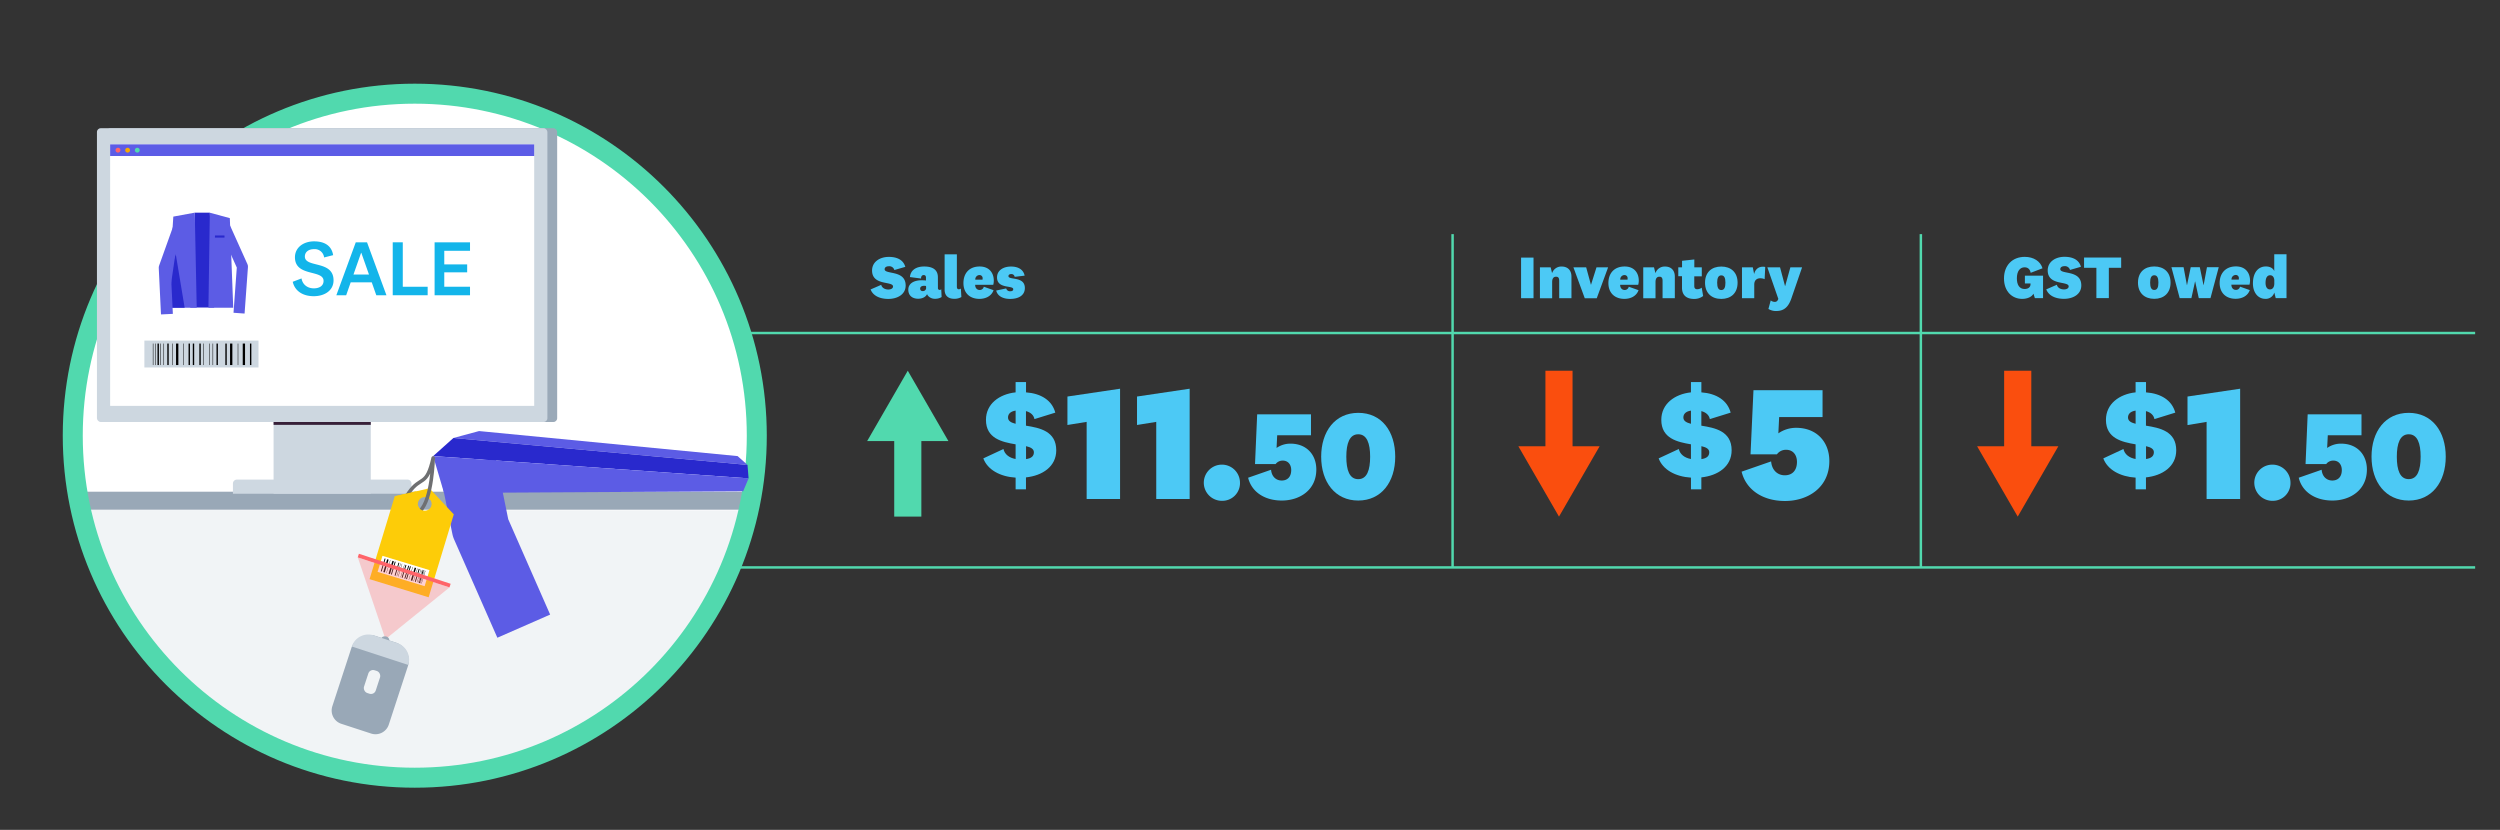 <svg xmlns="http://www.w3.org/2000/svg" viewBox="0 0 1440 478.02"><rect x="0" y="0" width="1440" height="478.02" fill="#333333" stroke="none"/><defs><style>.cls-1{isolation:isolate;}.cls-2{fill:#4cc9f5;}.cls-18,.cls-19,.cls-20,.cls-24,.cls-25,.cls-27,.cls-28,.cls-29,.cls-3,.cls-30,.cls-9{fill:none;}.cls-3,.cls-9{stroke:#51d9ae;}.cls-18,.cls-19,.cls-20,.cls-27,.cls-28,.cls-29,.cls-3,.cls-9{stroke-miterlimit:10;}.cls-3{stroke-width:1.42px;}.cls-4{fill:#51d9ae;}.cls-5{fill:#fa4e0e;}.cls-6{fill:#fff;}.cls-7{fill:#99a8b7;}.cls-8{fill:#f1f4f6;}.cls-9{stroke-width:11.52px;}.cls-10{fill:#cdd7e0;}.cls-11{fill:#371f38;}.cls-12{fill:#9aa9b8;}.cls-13{fill:#ced8e1;}.cls-14{fill:#5c5ce6;}.cls-15,.cls-31,.cls-32{fill:#ff6469;}.cls-16{fill:#f8a900;}.cls-17{fill:#51daaf;}.cls-18,.cls-19,.cls-20,.cls-27,.cls-28,.cls-29{stroke:#000;}.cls-18{stroke-width:0.27px;}.cls-19{stroke-width:0.8px;}.cls-20{stroke-width:1.33px;}.cls-21{fill:#13b5ea;}.cls-22{fill:#2929cd;}.cls-23{fill:#5c5ce5;}.cls-24,.cls-25{stroke:#5c5ce5;}.cls-24,.cls-25,.cls-30{stroke-linejoin:round;}.cls-24{stroke-width:6.39px;}.cls-25{stroke-width:6.85px;}.cls-26{fill:#fdcc08;}.cls-27{stroke-width:0.17px;}.cls-28{stroke-width:0.51px;}.cls-29{stroke-width:0.85px;}.cls-30{stroke:#6e6f71;stroke-linecap:round;stroke-width:2.06px;}.cls-31{opacity:0.3;}.cls-32{mix-blend-mode:multiply;}</style></defs><title>v1c2-what-happens NZ</title><g class="cls-1"><g id="titles"><path class="cls-2" d="M1176.8,158.8v12.91h-4.72l-.81-2.55c-.94,1.88-3.57,3-6.47,3-5.77,0-10.5-4.27-10.5-11.79s4.83-12.42,11.94-12.42c5.17,0,9.09,2.59,10.25,6.58l-6.83,2.62c-.31-1.82-1.36-3.18-3.49-3.18-2.52,0-4.45,2-4.45,6.36,0,3.61,1.37,6.13,4.48,6.13,2.13,0,3.39-1.12,3.39-2.77v-.42h-3.25V158.8Z"/><path class="cls-2" d="M1178.64,166.67l6.12-2.66c.39,1.79,2.21,2.7,4.1,2.7,1.47,0,2.69-.6,2.69-1.75,0-3.22-12.07-.28-12.07-9.21,0-5,4.48-7.83,9.66-7.83s8.43,2,9.48,5.74l-6.3,1.82a3,3,0,0,0-3.18-2.17c-1.51,0-2.42.7-2.42,1.71,0,3.22,12.11.25,12.11,9.38,0,5.17-4.8,7.73-10,7.73S1179.93,170.1,1178.64,166.67Z"/><path class="cls-2" d="M1207.52,171.71V154.25h-7.1v-5.91h21.37v5.91h-7.1v17.46Z"/><path class="cls-2" d="M1240.86,172.13c-5.6,0-9.38-3.36-9.38-9.34s3.78-9.31,9.38-9.31,9.38,3.36,9.38,9.31S1246.46,172.13,1240.86,172.13Zm0-13.58c-1.71,0-2.38,1.54-2.38,4.24s.67,4.23,2.38,4.23,2.38-1.5,2.38-4.23S1242.57,158.55,1240.86,158.55Z"/><path class="cls-2" d="M1267.08,153.9l2.14,10.32h.07l1.92-10.32H1278l-4.76,17.81h-6.75l-2.07-9.59h-.07l-2.1,9.59h-6.75l-4.76-17.81h7l1.92,10.32h.07l2.13-10.32Z"/><path class="cls-2" d="M1290.24,165.1l5.64,2c-1.23,3.47-4.62,5-8.16,5-5.59,0-9.2-3.46-9.2-9.1s3.47-9.55,9.35-9.55c5.56,0,8.15,3.74,8.15,8.19a9.93,9.93,0,0,1-.32,2.34h-10.42c0,1.93,1.15,3,2.59,3A2.32,2.32,0,0,0,1290.24,165.1Zm-.73-4.06a2.62,2.62,0,0,0,.07-.77,1.76,1.76,0,0,0-1.82-1.89,2.48,2.48,0,0,0-2.41,2.66Z"/><path class="cls-2" d="M1310,168.49a5.06,5.06,0,0,1-5.21,3.64c-4,0-7.1-3.39-7.1-8.89,0-6.33,3.11-9.76,7.45-9.76,2.38,0,4.13,1,4.83,2.66v-9.69h7.06v25.26h-6.22Zm0-6.82c0-2-1-3.12-2.38-3.12-1.79,0-2.66,1.58-2.66,4.38,0,2.45,1,3.78,2.52,3.78s2.52-1.26,2.52-3.43Z"/><line class="cls-3" x1="340.04" y1="191.82" x2="1425.68" y2="191.82"/><line class="cls-3" x1="836.69" y1="134.86" x2="836.69" y2="326.84"/><line class="cls-3" x1="1106.42" y1="134.86" x2="1106.42" y2="326.84"/><line class="cls-3" x1="341.6" y1="326.84" x2="1425.68" y2="326.84"/><polygon class="cls-4" points="522.88 213.53 499.49 254.04 515.07 254.04 515.07 297.57 530.7 297.57 530.7 254.04 546.28 254.04 522.88 213.53"/><path class="cls-2" d="M501.47,166.72l6.12-2.66c.39,1.79,2.21,2.7,4.09,2.7,1.47,0,2.7-.6,2.7-1.75,0-3.22-12.07-.28-12.07-9.2,0-5,4.48-7.84,9.65-7.84s8.44,2,9.49,5.74l-6.3,1.82a3,3,0,0,0-3.19-2.17c-1.5,0-2.41.7-2.41,1.71,0,3.22,12.11.25,12.11,9.38,0,5.18-4.8,7.73-10,7.73S502.76,170.15,501.47,166.72Z"/><path class="cls-2" d="M540.25,165.88a1,1,0,0,0,1,1.12,1.3,1.3,0,0,0,.91-.38l.21,4.48a6.88,6.88,0,0,1-3.71,1,5.18,5.18,0,0,1-4-1.61,3.08,3.08,0,0,1-.67-1.08c-.73,1.64-2.73,2.66-5.11,2.66-3.46,0-5.7-1.89-5.7-5.22,0-3.53,3.15-5.42,7.73-5.42a23.74,23.74,0,0,1,2.45.14V159.9c0-.94-.45-1.47-1.33-1.47s-1.54.67-1.5,2l-6.4-.84c.28-3.67,3.18-6.09,8.18-6.09,5.64,0,7.91,2.45,7.91,6.2Zm-6.86-1.15a6.26,6.26,0,0,0-1-.11c-1.57,0-2.38.6-2.38,1.65a1.37,1.37,0,0,0,1.54,1.4,1.82,1.82,0,0,0,1.89-2.1Z"/><path class="cls-2" d="M553.75,171.1a7.81,7.81,0,0,1-4.26,1c-2.59,0-5.39-1.22-5.39-5.25V146.5h7.06v18.68c0,1,.42,1.44,1.09,1.44a1.94,1.94,0,0,0,1.22-.42Z"/><path class="cls-2" d="M566.66,165.15l5.63,2c-1.22,3.47-4.62,5-8.15,5-5.6,0-9.2-3.46-9.2-9.09,0-5.78,3.46-9.56,9.34-9.56,5.56,0,8.15,3.75,8.15,8.19a10.4,10.4,0,0,1-.31,2.34H561.69c0,1.93,1.16,3,2.59,3A2.33,2.33,0,0,0,566.66,165.15Zm-.74-4.06a2.62,2.62,0,0,0,.07-.77,1.76,1.76,0,0,0-1.81-1.89,2.48,2.48,0,0,0-2.42,2.66Z"/><path class="cls-2" d="M579.57,166.13a2.21,2.21,0,0,0,2.31,1.64c1.09,0,1.75-.38,1.75-1.19,0-2.41-9.34,0-9.34-6.78,0-4.13,3.68-6.27,8.08-6.27s7.21,2,7.81,5.25l-5.74.67a1.83,1.83,0,0,0-2-1.58c-1,0-1.57.46-1.57,1.19,0,2.45,9.45-.14,9.45,6.86,0,4.13-3.47,6.26-8.51,6.26-3.91,0-7.17-1.5-8-4.83Z"/><path class="cls-2" d="M585,281.84v-6.72c-9.05-.58-16.2-4.6-18.61-11.09l11.6-5.4c.66,3,3.29,5.11,7,5.76v-8.46c-7.81-1.32-17.08-3.36-17.08-14.09,0-9.2,7.67-14.82,17.08-15.84v-5.92h6V226c8.76.65,15,4.67,16.86,11.68l-12,3.72c-.44-2.26-2.12-3.87-4.89-4.6v8.39c7.88,1.25,17.44,3.14,17.44,14.17,0,9.34-7.88,14.6-17.44,15.62v6.86Zm0-37.74v-7.59c-2.92.44-4.38,1.9-4.38,3.94S582.35,243.44,585,244.1ZM591,257v7.44c3.14-.44,4.52-1.75,4.52-3.94C595.49,258.55,593.67,257.6,591,257Z"/><path class="cls-2" d="M625.91,287.44V243l-11.07,1.79V228.4l30.32-4.5v63.54Z"/><path class="cls-2" d="M974,281.84v-6.72c-9.06-.58-16.21-4.6-18.62-11.09l11.61-5.4c.66,3,3.28,5.11,7,5.76v-8.46c-7.81-1.32-17.08-3.36-17.08-14.09,0-9.2,7.66-14.82,17.08-15.84v-5.92h6V226c8.76.65,15,4.67,16.87,11.68l-12,3.72c-.43-2.26-2.11-3.87-4.89-4.6v8.39c7.89,1.25,17.45,3.14,17.45,14.17,0,9.34-7.88,14.6-17.45,15.62v6.86Zm0-37.74v-7.59c-2.92.44-4.38,1.9-4.38,3.94S971.4,243.44,974,244.1ZM980,257v7.44c3.14-.44,4.53-1.75,4.53-3.94C984.54,258.55,982.71,257.6,980,257Z"/><path class="cls-2" d="M1010,224.74h39.79v15.49h-25l-.46,9.38a17.88,17.88,0,0,1,10.23-3.19c11.92,0,19.14,8.17,19.14,19.15,0,15.3-12.39,23-25.53,23-13.51,0-22.62-7-25-16.89l17-5.91c.37,4.88,3.56,8,7.88,8s7-2.81,7-7.69c0-4.23-2.44-7-6.2-7a6.35,6.35,0,0,0-5.35,2.63h-15.2Z"/><polygon class="cls-5" points="1162.21 297.57 1185.6 257.06 1170.03 257.06 1170.03 213.53 1154.39 213.53 1154.39 257.06 1138.82 257.06 1162.21 297.57"/><polygon class="cls-5" points="897.98 297.57 921.37 257.06 905.79 257.06 905.79 213.53 890.16 213.53 890.16 257.06 874.58 257.06 897.98 297.57"/><path class="cls-2" d="M1230.11,281.84v-6.72c-9-.58-16.2-4.6-18.61-11.09l11.6-5.4c.66,3,3.29,5.11,7,5.76v-8.46c-7.81-1.32-17.08-3.36-17.08-14.09,0-9.2,7.67-14.82,17.08-15.84v-5.92h6V226c8.76.65,15,4.67,16.86,11.68l-12,3.72c-.44-2.26-2.12-3.87-4.89-4.6v8.39c7.88,1.25,17.44,3.14,17.44,14.17,0,9.34-7.88,14.6-17.44,15.62v6.86Zm0-37.74v-7.59c-2.92.44-4.38,1.9-4.38,3.94S1227.48,243.44,1230.11,244.1Zm6,12.85v7.44c3.14-.44,4.52-1.75,4.52-3.94C1240.62,258.55,1238.8,257.6,1236.1,257Z"/><path class="cls-2" d="M1271,287.44V243L1260,244.83V228.4l30.32-4.5v63.54Z"/><path class="cls-2" d="M1309,288.47a10.42,10.42,0,1,1,10.32-10.42A10.16,10.16,0,0,1,1309,288.47Z"/><path class="cls-2" d="M1329.22,238.67h31v12.05h-19.41l-.37,7.3a13.89,13.89,0,0,1,8-2.48c9.27,0,14.89,6.35,14.89,14.89,0,11.9-9.63,17.88-19.85,17.88-10.52,0-17.6-5.47-19.42-13.14l13.21-4.6c.29,3.8,2.78,6.21,6.13,6.21s5.48-2.19,5.48-6c0-3.28-1.9-5.47-4.82-5.47a4.94,4.94,0,0,0-4.16,2H1328Z"/><path class="cls-2" d="M1408.75,263.06c0,14.6-8,25.25-21.32,25.25S1366,277.66,1366,263.06s8-25.26,21.39-25.26S1408.75,248.38,1408.75,263.06Zm-14.46,0c0-7.74-1.89-12.92-6.86-12.92s-6.86,5.18-6.86,12.92,1.83,12.92,6.86,12.92S1394.29,270.79,1394.29,263.06Z"/><path class="cls-2" d="M666,287.44V243l-11.08,1.79V228.4l30.32-4.5v63.54Z"/><path class="cls-2" d="M703.91,288.47a10.42,10.42,0,1,1,10.32-10.42A10.17,10.17,0,0,1,703.91,288.47Z"/><path class="cls-2" d="M724.13,238.67h31v12.05H735.66l-.36,7.3a13.85,13.85,0,0,1,8-2.48c9.27,0,14.9,6.35,14.9,14.89,0,11.9-9.64,17.88-19.86,17.88-10.51,0-17.59-5.47-19.42-13.14l13.22-4.6c.29,3.8,2.77,6.21,6.13,6.21s5.47-2.19,5.47-6c0-3.28-1.9-5.47-4.82-5.47a5,5,0,0,0-4.16,2H722.89Z"/><path class="cls-2" d="M803.65,263.06c0,14.6-8,25.25-21.31,25.25S761,277.66,761,263.06s8-25.26,21.39-25.26S803.65,248.38,803.65,263.06Zm-14.45,0c0-7.74-1.9-12.92-6.86-12.92s-6.86,5.18-6.86,12.92S777.3,276,782.34,276,789.2,270.79,789.2,263.06Z"/><path class="cls-2" d="M883.31,148.39v23.37h-7.17V148.39Z"/><path class="cls-2" d="M894,157.35a5.57,5.57,0,0,1,5.57-3.82c3.21,0,5.59,1.93,5.59,5.81v12.42H898.1v-10c0-1.5-.42-2.38-1.79-2.38s-2.27.88-2.27,3.08v9.34H887V154h6.19Z"/><path class="cls-2" d="M916.43,164,919.58,154h6.69l-6.55,17.81h-6.89L906.29,154h7.35L916.37,164Z"/><path class="cls-2" d="M938.16,165.15l5.64,2c-1.23,3.47-4.62,5-8.16,5-5.59,0-9.2-3.46-9.2-9.09,0-5.78,3.47-9.56,9.35-9.56,5.56,0,8.15,3.75,8.15,8.19a9.86,9.86,0,0,1-.32,2.34H933.2c0,1.93,1.15,3,2.59,3A2.32,2.32,0,0,0,938.16,165.15Zm-.73-4.06a2.62,2.62,0,0,0,.07-.77,1.76,1.76,0,0,0-1.82-1.89,2.48,2.48,0,0,0-2.41,2.66Z"/><path class="cls-2" d="M953.54,157.35a5.57,5.57,0,0,1,5.57-3.82c3.21,0,5.59,1.93,5.59,5.81v12.42h-7.06v-10c0-1.5-.42-2.38-1.79-2.38s-2.27.88-2.27,3.08v9.34h-7.07V154h6.19Z"/><path class="cls-2" d="M981,170.5a8.19,8.19,0,0,1-5.31,1.68c-4,0-6.86-1.92-6.86-6.47V159.1h-2.14V154h2.17v-3.78l7.07-.77V154h4.3v5.15h-4.33v5.59c0,1.3.59,1.86,1.71,1.86a4.35,4.35,0,0,0,2.59-.91Z"/><path class="cls-2" d="M991.47,172.18c-5.6,0-9.37-3.36-9.37-9.34s3.77-9.31,9.37-9.31,9.38,3.36,9.38,9.31S997.07,172.18,991.47,172.18Zm0-13.57c-1.71,0-2.38,1.54-2.38,4.23s.67,4.23,2.38,4.23,2.38-1.5,2.38-4.23S993.19,158.61,991.47,158.61Z"/><path class="cls-2" d="M1016.43,160.81a6.18,6.18,0,0,0-2.55-.52c-1.82,0-3.43,1-3.43,3.64v7.83h-7.07V154h6.23l.77,3.85c.7-3,3-4.72,6.4-4.09Z"/><path class="cls-2" d="M1031.25,154H1038l-6.2,18c-1.71,4.87-4.26,7.14-8.64,7.14a8.28,8.28,0,0,1-4.55-1.19l1.33-4.93a3.61,3.61,0,0,0,2.31.87c.95,0,1.58-.42,2.07-1.71L1018,154h7.31l2.87,10.78h.07Z"/><circle class="cls-6" cx="238.91" cy="250.96" r="197"/><rect class="cls-7" x="48.51" y="283.22" width="382.71" height="10.37"/><path class="cls-8" d="M46.58,293.76C66.12,382,144.81,448,238.91,448c93.37,0,171.57-64.95,191.87-152.13l.41-1.87"/><circle class="cls-9" cx="238.91" cy="250.96" r="197"/><g id="Desktop"><rect class="cls-10" x="157.58" y="243.07" width="55.98" height="41.33"/><rect class="cls-11" x="157.58" y="243.07" width="55.98" height="1.65"/><rect class="cls-12" x="61.47" y="73.86" width="259.46" height="169.21" rx="2.17"/><rect class="cls-10" x="55.84" y="73.86" width="259.46" height="169.21" rx="2.17"/><rect class="cls-6" x="63.44" y="83.15" width="244.26" height="150.63"/><path class="cls-13" d="M136.41,276.26h98.32A2.24,2.24,0,0,1,237,278.5v5.9a0,0,0,0,1,0,0H134.17a0,0,0,0,1,0,0v-5.9A2.24,2.24,0,0,1,136.41,276.26Z"/><rect class="cls-14" x="63.44" y="83.15" width="244.26" height="6.71"/><path class="cls-15" d="M69.34,86.51A1.39,1.39,0,1,1,68,85.12a1.4,1.4,0,0,1,1.39,1.39"/><path class="cls-16" d="M74.9,86.51a1.39,1.39,0,1,1-1.39-1.39,1.4,1.4,0,0,1,1.39,1.39"/><path class="cls-17" d="M80.46,86.51a1.39,1.39,0,1,1-1.39-1.39,1.4,1.4,0,0,1,1.39,1.39"/></g><rect class="cls-10" x="83.16" y="196.18" width="65.73" height="15.49"/><line class="cls-18" x1="137.09" y1="197.89" x2="137.09" y2="210.27"/><line class="cls-19" x1="115.23" y1="197.89" x2="115.23" y2="210.27"/><line class="cls-20" x1="102.07" y1="197.89" x2="102.07" y2="210.27"/><line class="cls-19" x1="130.2" y1="197.89" x2="130.2" y2="210.27"/><line class="cls-18" x1="105.82" y1="197.89" x2="105.82" y2="210.27"/><line class="cls-18" x1="120.66" y1="197.89" x2="120.66" y2="210.27"/><line class="cls-18" x1="117.25" y1="197.89" x2="117.25" y2="210.27"/><line class="cls-18" x1="99.21" y1="197.89" x2="99.21" y2="210.27"/><line class="cls-18" x1="122.61" y1="197.89" x2="122.61" y2="210.27"/><line class="cls-18" x1="94.34" y1="197.89" x2="94.34" y2="210.27"/><line class="cls-19" x1="96.77" y1="197.89" x2="96.77" y2="210.27"/><line class="cls-18" x1="88.19" y1="197.89" x2="88.19" y2="210.27"/><line class="cls-18" x1="89.66" y1="197.89" x2="89.66" y2="210.27"/><line class="cls-19" x1="91.12" y1="197.89" x2="91.12" y2="210.27"/><line class="cls-18" x1="92.58" y1="197.89" x2="92.58" y2="210.27"/><line class="cls-19" x1="144.38" y1="197.89" x2="144.38" y2="210.27"/><line class="cls-20" x1="140.48" y1="197.89" x2="140.48" y2="210.27"/><line class="cls-20" x1="133.17" y1="197.89" x2="133.17" y2="210.27"/><line class="cls-19" x1="111.45" y1="197.89" x2="111.45" y2="210.27"/><line class="cls-19" x1="109.01" y1="197.89" x2="109.01" y2="210.27"/><line class="cls-19" x1="125.1" y1="197.89" x2="125.1" y2="210.27"/><path class="cls-21" d="M168.62,162.3l5.06-1.92c.59,3.61,3.52,5.71,7.08,5.71,3.1,0,5.61-1.37,5.61-4.29,0-6.66-16.48-2.19-16.48-13.6,0-5.66,4.93-9.18,11-9.18s10.13,2.51,11,7.95l-5.2,1.32a5.46,5.46,0,0,0-5.8-4.79c-3.24,0-5.29,1.73-5.29,4.24,0,6.71,16.52,2,16.52,13.74,0,5.93-5.25,9.13-11.41,9.13C174.32,170.61,169.76,167.5,168.62,162.3Z"/><path class="cls-21" d="M214.13,162.62H202l-2.6,7.44h-5.66l11.18-30.49h6.49l11.18,30.49h-5.84Zm-10.54-4.47h8.95l-4.43-12.55H208Z"/><path class="cls-21" d="M232,139.57v25.6h14.33v4.89H226.21V139.57Z"/><path class="cls-21" d="M270.73,170.06h-20.4V139.57h20.4v4.89H255.9v7.85h13.19v4.56H255.9v8.3h14.83Z"/><g id="Standing"><polygon class="cls-22" points="123.35 177.13 109.6 177.13 112.18 122.49 120.86 122.49 123.35 177.13"/><polygon class="cls-23" points="113.31 177.25 96.52 177.25 99.83 124.76 112.18 122.49 113.31 177.25"/><polygon class="cls-22" points="106.36 177.25 96.52 177.25 101.12 145.67 106.36 177.25"/><polygon class="cls-23" points="120.06 177.25 134.34 177.25 132.38 125.65 120.86 122.52 120.06 177.25"/><polyline class="cls-24" points="128.13 127.95 139.64 153.54 137.69 180.38"/><rect class="cls-22" x="123.81" y="135.64" width="5.5" height="1.23"/><polyline class="cls-25" points="104.79 126.45 94.86 154.18 96.15 180.95"/></g><g id="Standing-2" data-name="Standing"><path class="cls-23" d="M286.48,367.33l-24.86-56.49a16.2,16.2,0,0,1-1.07-3.38L252.93,270l32.54-6.63,7.27,35.7L316.88,354Z"/><polygon class="cls-23" points="430.56 267.79 424.86 262.71 275.94 248.29 261.16 252.28 430.56 267.79"/><polygon class="cls-22" points="430.56 267.79 431.19 275.54 249.5 262.71 261.16 252.28 430.56 267.79"/><polygon class="cls-23" points="431.19 275.54 428.07 282.97 255.77 283.96 249.5 262.71 431.19 275.54"/></g><path class="cls-26" d="M227.36,285.87l8-1.88s0,0,0,0l.2,0,4-.94v0l7.77-1.82.13.14,13.92,14.91-14.49,47.76L212.87,333.6Zm18.76.8a1.84,1.84,0,0,0-.36-.15,3.9,3.9,0,0,0-4.89,2.62,3.73,3.73,0,0,0,.23,2.87s0,.07.07.1a2.15,2.15,0,0,0,.38.61,1.86,1.86,0,0,0,.36.38,3.28,3.28,0,0,0,.33.3l.06,0,.3.21a.64.64,0,0,0,.16.07,2.77,2.77,0,0,0,.73.31,3.91,3.91,0,0,0,2.63-7.36Z"/><rect class="cls-6" x="218.27" y="324.07" width="28.32" height="9.66" transform="translate(359.35 711.12) rotate(-163.12)"/><line class="cls-27" x1="224.83" y1="322.66" x2="222.59" y2="330.05"/><line class="cls-28" x1="233.85" y1="325.4" x2="231.61" y2="332.79"/><line class="cls-29" x1="239.28" y1="327.05" x2="237.03" y2="334.44"/><line class="cls-28" x1="227.67" y1="323.53" x2="225.43" y2="330.92"/><line class="cls-27" x1="237.73" y1="326.58" x2="235.49" y2="333.97"/><line class="cls-27" x1="231.61" y1="324.72" x2="229.37" y2="332.11"/><line class="cls-27" x1="233.01" y1="325.15" x2="230.77" y2="332.54"/><line class="cls-27" x1="240.45" y1="327.4" x2="238.21" y2="334.79"/><line class="cls-27" x1="230.8" y1="324.48" x2="228.56" y2="331.87"/><line class="cls-27" x1="242.46" y1="328.01" x2="240.22" y2="335.4"/><line class="cls-28" x1="241.46" y1="327.71" x2="239.22" y2="335.1"/><line class="cls-27" x1="245" y1="328.78" x2="242.75" y2="336.17"/><line class="cls-27" x1="244.39" y1="328.6" x2="242.15" y2="335.99"/><line class="cls-28" x1="243.79" y1="328.42" x2="241.55" y2="335.81"/><line class="cls-27" x1="243.19" y1="328.23" x2="240.94" y2="335.62"/><line class="cls-28" x1="221.83" y1="321.75" x2="219.58" y2="329.14"/><line class="cls-29" x1="223.43" y1="322.24" x2="221.19" y2="329.63"/><line class="cls-29" x1="226.45" y1="323.15" x2="224.21" y2="330.55"/><line class="cls-28" x1="235.41" y1="325.87" x2="233.16" y2="333.26"/><line class="cls-28" x1="236.41" y1="326.18" x2="234.17" y2="333.57"/><line class="cls-28" x1="229.78" y1="324.16" x2="227.54" y2="331.56"/><path class="cls-30" d="M249.51,263.77S249,287.59,242,294.23c0,0-13.6-.31-6.57-10.36S245.72,280.71,249.51,263.77Z"/><path class="cls-26" d="M227.35,285.85,239.61,283,237,289c-.32,1,3.66,2.23,4.14,3.12a3.89,3.89,0,0,0,2.32,1.9c2.08.63-1.13,5.32-3.29,5.27C233.38,299.14,227.35,285.85,227.35,285.85Z"/><polygon class="cls-31" points="206.08 321.05 258.92 338.34 222.02 368.19 206.08 321.05"/><circle class="cls-7" cx="221.73" cy="369.05" r="2.55"/><path class="cls-7" d="M207.67,366.84h12.11a10.91,10.91,0,0,1,10.91,10.91V413a8.06,8.06,0,0,1-8.06,8.06H204.55a8.06,8.06,0,0,1-8.06-8.06V378A11.18,11.18,0,0,1,207.67,366.84Z" transform="translate(133.06 -46.88) rotate(18.11)"/><path class="cls-10" d="M202.65,372.38a10,10,0,0,1,12.63-6.4l13.47,4.41A10,10,0,0,1,235.16,383"/><rect class="cls-8" x="210.71" y="385.95" width="7.11" height="13.77" rx="2.87" transform="translate(132.75 -47.15) rotate(18.11)"/><rect class="cls-32" x="205.04" y="327.56" width="55.6" height="2.19" transform="translate(351.96 713.41) rotate(-161.89)"/></g></g></svg>